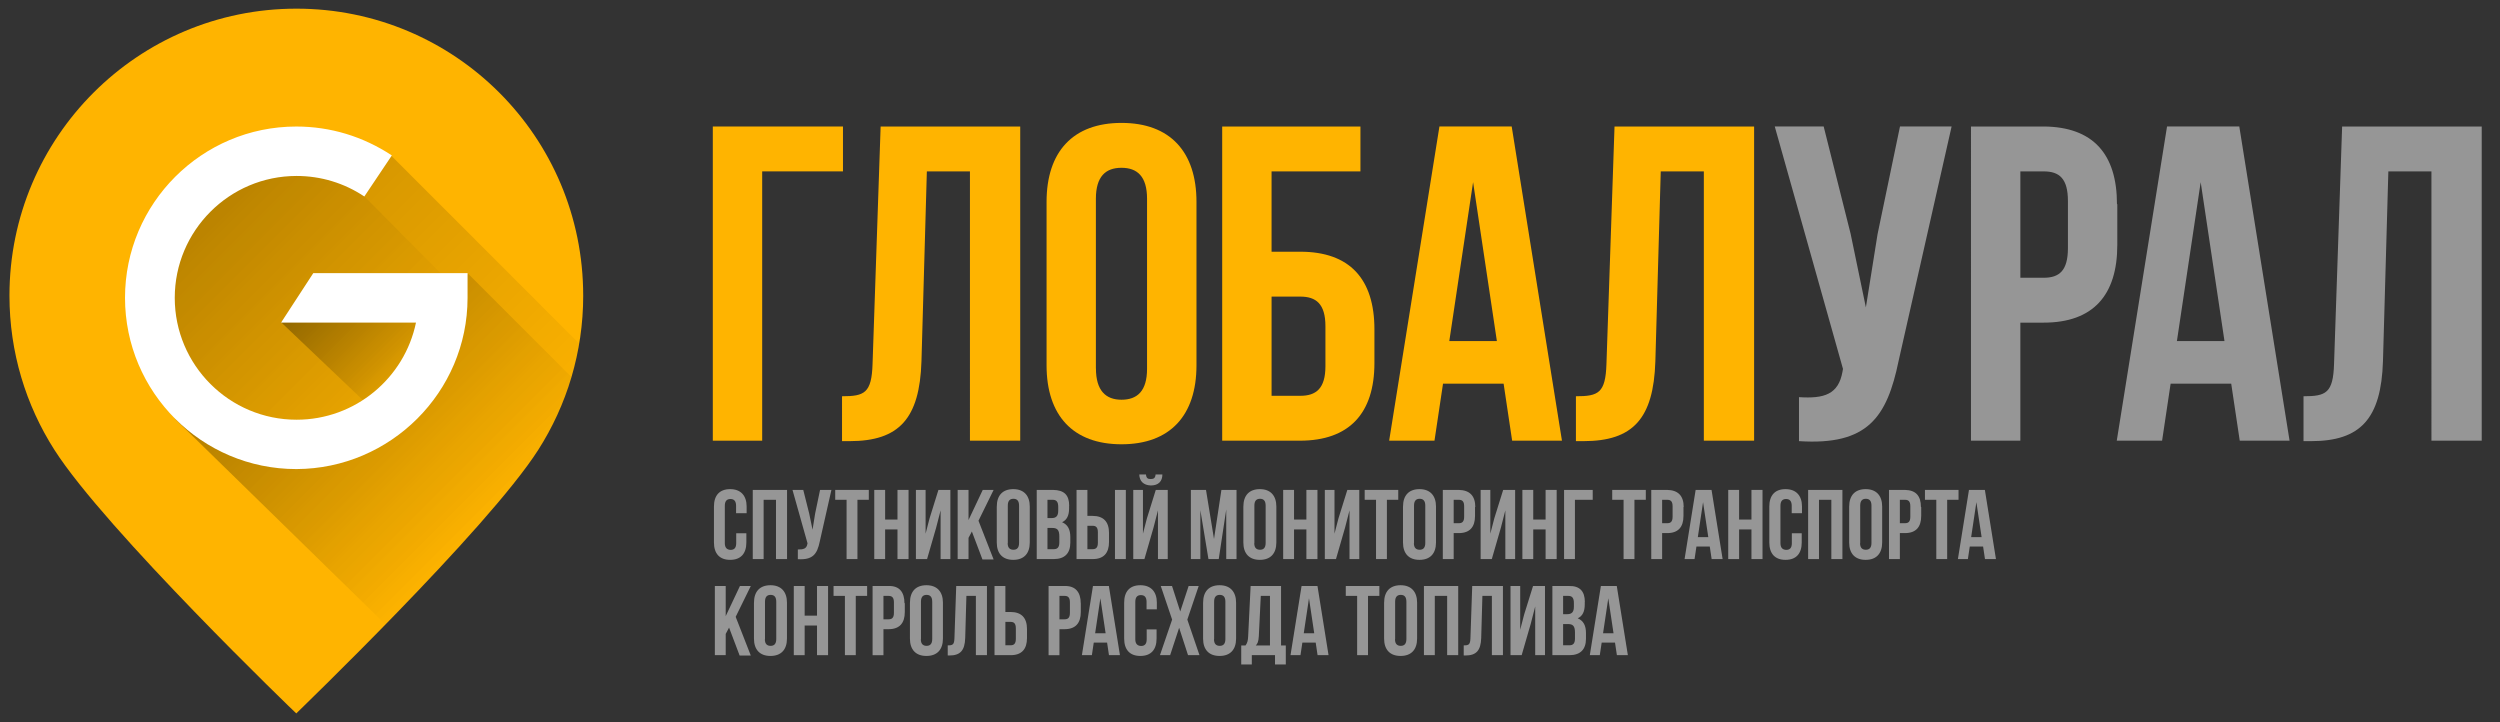 <svg xmlns="http://www.w3.org/2000/svg" xmlns:xlink="http://www.w3.org/1999/xlink" version="1.1" id="gulogo" x="0px" y="0px" width="303.5px" height="87.667px" viewBox="0 0 303.5 87.667" enable-background="new 0 0 303.5 87.667" xml:space="preserve">
<rect x="0" y="0" width="303.5" height="87.667" fill="#333333" stroke="none"/>
<g id="gcont">
	<path class="teto" fill="#969696" d="M88.509 76.191l-0.408 0.768v2.578h-1.319v-8.396h1.319V74.8l1.727-3.658h1.319l-1.835 3.742l1.835 4.7 h-1.355L88.509 76.191z"/>
	<path fill="#969696" d="M91.534 73.157c0-1.344 0.708-2.111 2.003-2.111c1.295 0 2 0.8 2 2.111v4.365 c0 1.343-0.708 2.11-2.003 2.11c-1.295 0-2.003-0.768-2.003-2.11V73.157z M92.854 77.606c0 0.6 0.3 0.8 0.7 0.8 c0.42 0 0.684-0.228 0.684-0.827v-4.533c0-0.6-0.264-0.828-0.684-0.828c-0.419 0-0.684 0.229-0.684 0.828V77.606z"/>
	<path fill="#969696" d="M97.685 79.537h-1.319v-8.396h1.319v3.599h1.5v-3.599h1.343v8.396h-1.343v-3.598h-1.5V79.537z"/>
	<path fill="#969696" d="M101.192 71.141h4.078v1.199h-1.379v7.196h-1.319v-7.196h-1.379V71.141z"/>
	<path fill="#969696" d="M109.842 73.217v1.091c0 1.344-0.647 2.075-1.967 2.075h-0.624v3.154h-1.319v-8.396h1.943 C109.194 71.1 109.8 71.9 109.8 73.217z M107.251 72.341v2.843h0.624c0.419 0 0.647-0.192 0.647-0.792v-1.259 c0-0.6-0.228-0.792-0.647-0.792H107.251z"/>
	<path fill="#969696" d="M110.469 73.157c0-1.344 0.708-2.111 2.003-2.111c1.295 0 2 0.8 2 2.111v4.365 c0 1.343-0.708 2.11-2.003 2.11c-1.295 0-2.003-0.768-2.003-2.11V73.157z M111.788 77.606c0 0.6 0.3 0.8 0.7 0.8 c0.42 0 0.684-0.228 0.684-0.827v-4.533c0-0.6-0.264-0.828-0.684-0.828c-0.419 0-0.684 0.229-0.684 0.828V77.606z"/>
	<path fill="#969696" d="M115.054 78.349c0.6 0 0.792-0.084 0.815-0.863l0.216-6.345h3.73v8.396h-1.343v-7.196h-1.151l-0.144 5.1 c-0.048 1.535-0.6 2.135-1.919 2.135h-0.204V78.349z"/>
	<path fill="#969696" d="M120.734 79.537v-8.396h1.319v3.154h0.624c1.319 0 2 0.7 2 2.075v1.091 c0 1.344-0.647 2.075-1.967 2.075H120.734z M122.677 78.338c0.419 0 0.647-0.192 0.647-0.792v-1.259c0-0.6-0.228-0.792-0.647-0.792 h-0.624v2.843H122.677z"/>
	<path fill="#969696" d="M131.208 73.217v1.091c0 1.344-0.648 2.075-1.967 2.075h-0.624v3.154h-1.319v-8.396h1.943 C130.56 71.1 131.2 71.9 131.2 73.217z M128.617 72.341v2.843h0.624c0.419 0 0.647-0.192 0.647-0.792v-1.259 c0-0.6-0.228-0.792-0.647-0.792H128.617z"/>
	<path fill="#969696" d="M135.961 79.537h-1.332l-0.228-1.523h-1.619l-0.228 1.523h-1.211l1.343-8.396h1.931L135.961 79.537z M132.95 76.875h1.271l-0.636-4.246L132.95 76.875z"/>
	<path fill="#969696" d="M140.408 76.407v1.115c0 1.343-0.672 2.11-1.967 2.11c-1.295 0-1.967-0.768-1.967-2.11v-4.365 c0-1.344 0.672-2.111 1.967-2.111c1.295 0 2 0.8 2 2.111v0.815h-1.248v-0.899c0-0.6-0.264-0.828-0.684-0.828 c-0.419 0-0.684 0.229-0.684 0.828v4.533c0 0.6 0.3 0.8 0.7 0.815c0.42 0 0.684-0.216 0.684-0.815v-1.199H140.408z"/>
	<path fill="#969696" d="M145.521 71.141l-1.379 4.078l1.475 4.317h-1.391l-1.079-3.322l-1.092 3.322h-1.235l1.476-4.317 l-1.379-4.078h1.367l0.996 3.095l1.02-3.095H145.521z"/>
	<path fill="#969696" d="M146.058 73.157c0-1.344 0.708-2.111 2.003-2.111c1.295 0 2 0.8 2 2.111v4.365 c0 1.343-0.708 2.11-2.003 2.11c-1.295 0-2.003-0.768-2.003-2.11V73.157z M147.378 77.606c0 0.6 0.3 0.8 0.7 0.8 c0.42 0 0.684-0.228 0.684-0.827v-4.533c0-0.6-0.264-0.828-0.684-0.828c-0.419 0-0.684 0.229-0.684 0.828V77.606z"/>
	<path fill="#969696" d="M154.787 80.664v-1.127h-2.818v1.127h-1.283v-2.303h0.516c0.228-0.287 0.3-0.6 0.324-1.091l0.3-6.129h3.694 v7.22h0.576v2.303H154.787z M152.82 77.246c-0.036 0.636-0.156 0.912-0.372 1.115h1.727v-6.021h-1.116L152.82 77.246z"/>
	<path fill="#969696" d="M161.286 79.537h-1.332l-0.228-1.523h-1.619l-0.228 1.523h-1.211l1.343-8.396h1.931L161.286 79.537z M158.276 76.875h1.271l-0.636-4.246L158.276 76.875z"/>
	<path fill="#969696" d="M163.377 71.141h4.078v1.199h-1.379v7.196h-1.319v-7.196h-1.379V71.141z"/>
	<path fill="#969696" d="M168.033 73.157c0-1.344 0.708-2.111 2.003-2.111c1.295 0 2 0.8 2 2.111v4.365 c0 1.343-0.708 2.11-2.003 2.11c-1.295 0-2.003-0.768-2.003-2.11V73.157z M169.353 77.606c0 0.6 0.3 0.8 0.7 0.8 c0.42 0 0.684-0.228 0.684-0.827v-4.533c0-0.6-0.264-0.828-0.684-0.828c-0.419 0-0.684 0.229-0.684 0.828V77.606z"/>
	<path fill="#969696" d="M174.184 79.537h-1.319v-8.396h4.162v8.396h-1.343v-7.196h-1.5V79.537z"/>
	<path fill="#969696" d="M177.696 78.349c0.6 0 0.792-0.084 0.815-0.863l0.216-6.345h3.73v8.396h-1.343v-7.196h-1.151l-0.144 5.1 c-0.048 1.535-0.6 2.135-1.919 2.135h-0.204V78.349z"/>
	<path fill="#969696" d="M184.731 79.537h-1.355v-8.396h1.176v5.313l0.479-1.848l1.08-3.466h1.451v8.396h-1.188v-5.913l-0.54 2.1 L184.731 79.537z"/>
	<path fill="#969696" d="M192.389 73.073v0.3c0 0.863-0.264 1.415-0.852 1.69c0.708 0.3 1 0.9 1 1.799v0.684 c0 1.296-0.684 1.991-2.003 1.991h-2.075v-8.396h1.991C191.801 71.1 192.4 71.8 192.4 73.073z M189.762 72.341v2.219h0.516 c0.492 0 0.792-0.216 0.792-0.888v-0.467c0-0.6-0.204-0.864-0.672-0.864H189.762z M189.762 75.759v2.579h0.756 c0.444 0 0.684-0.204 0.684-0.828v-0.731c0-0.779-0.252-1.02-0.852-1.02H189.762z"/>
	<path fill="#969696" d="M197.622 79.537h-1.332l-0.228-1.523h-1.619l-0.228 1.523h-1.211l1.343-8.396h1.931L197.622 79.537z M194.611 76.875h1.271l-0.636-4.246L194.611 76.875z"/>
</g>
<g id="gmon">
	<path fill="#969696" d="M90.608 64.741v1.115c0 1.343-0.672 2.11-1.967 2.11c-1.295 0-1.967-0.768-1.967-2.11V61.49 c0-1.343 0.672-2.11 1.967-2.11c1.295 0 2 0.8 2 2.11v0.816H89.36v-0.9c0-0.6-0.264-0.827-0.684-0.827 c-0.419 0-0.684 0.228-0.684 0.827v4.534c0 0.6 0.3 0.8 0.7 0.815c0.42 0 0.684-0.216 0.684-0.815v-1.199H90.608z"/>
	<path fill="#969696" d="M92.704 67.871h-1.319v-8.396h4.162v8.396h-1.343v-7.196h-1.5V67.871z"/>
	<path fill="#969696" d="M99.52 65.736c-0.312 1.511-0.828 2.267-2.663 2.146v-1.175c0.671 0 1.055-0.072 1.163-0.684 l0.012-0.072l-1.823-6.477h1.307l0.72 2.866l0.408 1.967l0.312-1.954l0.6-2.879h1.379L99.52 65.736z"/>
	<path fill="#969696" d="M101.395 59.475h4.078v1.199h-1.379v7.196h-1.319v-7.196h-1.379V59.475z"/>
	<path fill="#969696" d="M107.455 67.871h-1.319v-8.396h1.319v3.599h1.5v-3.599h1.343v8.396h-1.343v-3.598h-1.5V67.871z"/>
	<path fill="#969696" d="M112.547 67.871h-1.355v-8.396h1.175v5.313l0.479-1.848l1.08-3.466h1.451v8.396h-1.188v-5.913l-0.54 2.1 L112.547 67.871z"/>
	<path fill="#969696" d="M117.986 64.525l-0.408 0.768v2.578h-1.319v-8.396h1.319v3.658l1.727-3.658h1.319l-1.835 3.742l1.835 4.7 h-1.355L117.986 64.525z"/>
	<path fill="#969696" d="M121.011 61.49c0-1.343 0.708-2.11 2.003-2.11c1.295 0 2 0.8 2 2.11v4.366 c0 1.343-0.708 2.11-2.003 2.11c-1.295 0-2.003-0.768-2.003-2.11V61.49z M122.331 65.94c0 0.6 0.3 0.8 0.7 0.8 c0.42 0 0.684-0.228 0.684-0.827v-4.534c0-0.6-0.264-0.827-0.684-0.827c-0.419 0-0.684 0.228-0.684 0.827V65.94z"/>
	<path fill="#969696" d="M129.789 61.406v0.3c0 0.864-0.264 1.416-0.852 1.691c0.708 0.3 1 0.9 1 1.799v0.684 c0 1.296-0.684 1.991-2.003 1.991h-2.075v-8.396h1.991C129.201 59.5 129.8 60.1 129.8 61.406z M127.162 60.675v2.219h0.516 c0.492 0 0.791-0.216 0.791-0.888v-0.468c0-0.6-0.204-0.863-0.672-0.863H127.162z M127.162 64.093v2.579h0.756 c0.444 0 0.684-0.204 0.684-0.828v-0.731c0-0.779-0.252-1.02-0.852-1.02H127.162z"/>
	<path fill="#969696" d="M130.692 67.871v-8.396h1.319v3.154h0.624c1.319 0 2 0.7 2 2.075v1.091 c0 1.344-0.647 2.075-1.967 2.075H130.692z M132.635 66.672c0.419 0 0.647-0.192 0.647-0.792v-1.259c0-0.6-0.228-0.792-0.647-0.792 h-0.624v2.843H132.635z M135.357 67.871v-8.396h1.319v8.396H135.357z"/>
	<path fill="#969696" d="M138.933 67.871h-1.355v-8.396h1.176v5.313l0.479-1.848l1.08-3.466h1.451v8.396h-1.188v-5.913l-0.54 2.1 L138.933 67.871z M140.288 57.604c-0.036 0.444-0.24 0.552-0.6 0.552c-0.348 0-0.528-0.108-0.564-0.552h-0.815 c0.024 0.8 0.5 1.3 1.4 1.332c0.935 0 1.403-0.516 1.403-1.332H140.288z"/>
	<path fill="#969696" d="M147.38 65.436l0.899-5.961h1.835v8.396h-1.248V61.85l-0.911 6.021h-1.248l-0.983-5.937v5.937h-1.151 v-8.396h1.835L147.38 65.436z"/>
	<path fill="#969696" d="M150.946 61.49c0-1.343 0.708-2.11 2.003-2.11c1.295 0 2 0.8 2 2.11v4.366 c0 1.343-0.708 2.11-2.003 2.11c-1.295 0-2.003-0.768-2.003-2.11V61.49z M152.266 65.94c0 0.6 0.3 0.8 0.7 0.8 c0.42 0 0.684-0.228 0.684-0.827v-4.534c0-0.6-0.264-0.827-0.684-0.827c-0.419 0-0.684 0.228-0.684 0.827V65.94z"/>
	<path fill="#969696" d="M157.097 67.871h-1.319v-8.396h1.319v3.599h1.5v-3.599h1.343v8.396h-1.343v-3.598h-1.5V67.871z"/>
	<path fill="#969696" d="M162.188 67.871h-1.355v-8.396h1.175v5.313l0.479-1.848l1.08-3.466h1.451v8.396h-1.188v-5.913l-0.54 2.1 L162.188 67.871z"/>
	<path fill="#969696" d="M165.67 59.475h4.078v1.199h-1.379v7.196h-1.319v-7.196h-1.379V59.475z"/>
	<path fill="#969696" d="M170.327 61.49c0-1.343 0.708-2.11 2.003-2.11c1.295 0 2 0.8 2 2.11v4.366 c0 1.343-0.708 2.11-2.003 2.11c-1.295 0-2.003-0.768-2.003-2.11V61.49z M171.646 65.94c0 0.6 0.3 0.8 0.7 0.8 c0.42 0 0.684-0.228 0.684-0.827v-4.534c0-0.6-0.264-0.827-0.684-0.827c-0.419 0-0.684 0.228-0.684 0.827V65.94z"/>
	<path fill="#969696" d="M179.068 61.551v1.091c0 1.344-0.648 2.075-1.967 2.075h-0.624v3.154h-1.319v-8.396h1.943 C178.42 59.5 179.1 60.2 179.1 61.551z M176.477 60.675v2.843h0.624c0.419 0 0.647-0.192 0.647-0.792v-1.259 c0-0.6-0.228-0.792-0.647-0.792H176.477z"/>
	<path fill="#969696" d="M181.105 67.871h-1.355v-8.396h1.176v5.313l0.479-1.848l1.08-3.466h1.451v8.396h-1.188v-5.913l-0.54 2.1 L181.105 67.871z"/>
	<path fill="#969696" d="M186.136 67.871h-1.319v-8.396h1.319v3.599h1.5v-3.599h1.343v8.396h-1.343v-3.598h-1.5V67.871z"/>
	<path fill="#969696" d="M189.878 67.871v-8.396h3.478v1.199h-2.159v7.196H189.878z"/>
	<path fill="#969696" d="M195.723 59.475h4.078v1.199h-1.379v7.196h-1.319v-7.196h-1.379V59.475z"/>
	<path fill="#969696" d="M204.373 61.551v1.091c0 1.344-0.647 2.075-1.967 2.075h-0.624v3.154h-1.319v-8.396h1.943 C203.726 59.5 204.4 60.2 204.4 61.551z M201.782 60.675v2.843h0.624c0.419 0 0.647-0.192 0.647-0.792v-1.259 c0-0.6-0.228-0.792-0.647-0.792H201.782z"/>
	<path fill="#969696" d="M209.126 67.871h-1.332l-0.228-1.523h-1.619l-0.228 1.523h-1.211l1.343-8.396h1.931L209.126 67.871z M206.116 65.209h1.271l-0.636-4.246L206.116 65.209z"/>
	<path fill="#969696" d="M211.127 67.871h-1.319v-8.396h1.319v3.599h1.5v-3.599h1.343v8.396h-1.343v-3.598h-1.5V67.871z"/>
	<path fill="#969696" d="M218.729 64.741v1.115c0 1.343-0.672 2.11-1.967 2.11c-1.295 0-1.967-0.768-1.967-2.11V61.49 c0-1.343 0.672-2.11 1.967-2.11c1.295 0 2 0.8 2 2.11v0.816h-1.248v-0.9c0-0.6-0.264-0.827-0.684-0.827 c-0.419 0-0.684 0.228-0.684 0.827v4.534c0 0.6 0.3 0.8 0.7 0.815c0.42 0 0.684-0.216 0.684-0.815v-1.199H218.729z"/>
	<path fill="#969696" d="M220.825 67.871h-1.319v-8.396h4.162v8.396h-1.343v-7.196h-1.5V67.871z"/>
	<path fill="#969696" d="M224.492 61.49c0-1.343 0.708-2.11 2.003-2.11c1.295 0 2 0.8 2 2.11v4.366 c0 1.343-0.708 2.11-2.003 2.11c-1.295 0-2.003-0.768-2.003-2.11V61.49z M225.812 65.94c0 0.6 0.3 0.8 0.7 0.8 c0.42 0 0.684-0.228 0.684-0.827v-4.534c0-0.6-0.264-0.827-0.684-0.827c-0.419 0-0.684 0.228-0.684 0.827V65.94z"/>
	<path fill="#969696" d="M233.234 61.551v1.091c0 1.344-0.647 2.075-1.967 2.075h-0.624v3.154h-1.319v-8.396h1.943 C232.586 59.5 233.2 60.2 233.2 61.551z M230.643 60.675v2.843h0.624c0.419 0 0.647-0.192 0.647-0.792v-1.259 c0-0.6-0.228-0.792-0.647-0.792H230.643z"/>
	<path fill="#969696" d="M233.688 59.475h4.078v1.199h-1.379v7.196h-1.319v-7.196h-1.379V59.475z"/>
	<path fill="#969696" d="M242.308 67.871h-1.332l-0.228-1.523h-1.619l-0.228 1.523h-1.211l1.343-8.396h1.931L242.308 67.871z M239.298 65.209h1.271l-0.636-4.246L239.298 65.209z"/>
</g>
<g id="gtext">
	<path fill="#FFB400" d="M86.535 53.499V15.357h15.802v5.449h-9.808v32.693H86.535z"/>
	<path fill="#FFB400" d="M102.222 48.105c2.725 0 3.597-0.381 3.706-3.923l0.98-28.825h16.946v38.143h-6.103V20.806h-5.231 l-0.654 23.049c-0.218 6.975-2.724 9.699-8.718 9.699h-0.926V48.105z"/>
	<path fill="#FFB400" d="M127.053 24.511c0-6.103 3.215-9.59 9.1-9.59c5.885 0 9.1 3.5 9.1 9.59v19.834 c0 6.103-3.215 9.59-9.1 9.59c-5.885 0-9.1-3.487-9.1-9.59V24.511z M133.047 44.727c0 2.7 1.2 3.8 3.1 3.8 c1.907 0 3.105-1.035 3.105-3.76V24.13c0-2.725-1.199-3.76-3.105-3.76c-1.907 0-3.106 1.035-3.106 3.76V44.727z"/>
	<path fill="#FFB400" d="M148.374 53.499V15.357h16.783v5.449h-10.789v9.753h3.487c5.994 0 9 3.3 9 9.427v4.086 c0 6.103-3.051 9.427-9.045 9.427H148.374z M157.856 48.05c1.907 0 3.051-0.871 3.051-3.596v-4.85c0-2.725-1.145-3.597-3.051-3.597 h-3.487V48.05H157.856z"/>
	<path fill="#FFB400" d="M189.622 53.499h-6.048l-1.035-6.92h-7.356l-1.036 6.92h-5.503l6.103-38.143h8.773L189.622 53.499z M175.945 41.403h5.776l-2.888-19.289L175.945 41.403z"/>
	<path fill="#FFB400" d="M191.317 48.105c2.725 0 3.597-0.381 3.706-3.923l0.98-28.825h16.946v38.143h-6.103V20.806h-5.231 l-0.654 23.049c-0.218 6.975-2.724 9.699-8.718 9.699h-0.926V48.105z"/>
	<path fill="#969696" d="M230.494 43.8c-1.417 6.866-3.76 10.299-12.097 9.754v-5.34c3.051 0.2 4.795-0.327 5.285-3.106 l0.055-0.327l-8.282-29.424h5.939l3.27 13.023l1.853 8.937l1.417-8.882l2.724-13.078h6.267L230.494 43.8z"/>
	<path fill="#969696" d="M257.04 24.783v4.958c0 6.103-2.942 9.427-8.936 9.427h-2.833v14.331h-5.994V15.357h8.827 C254.098 15.4 257 18.7 257 24.783z M245.271 20.806V33.72h2.833c1.907 0 2.942-0.872 2.942-3.596v-5.721 c0-2.725-1.035-3.596-2.942-3.596H245.271z"/>
	<path fill="#969696" d="M277.954 53.499h-6.049l-1.035-6.92h-7.356l-1.035 6.92h-5.503l6.103-38.143h8.772L277.954 53.499z M264.277 41.403h5.775l-2.888-19.289L264.277 41.403z"/>
	<path fill="#969696" d="M279.648 48.105c2.725 0 3.597-0.381 3.705-3.923l0.981-28.825h16.946v38.143h-6.104V20.806h-5.23 l-0.654 23.049c-0.218 6.975-2.725 9.699-8.718 9.699h-0.927V48.105z"/>
</g>
<g id="gsym">
	<path fill="#FFB400" d="M70.802 35.885c0 6.892-2.001 13.316-5.455 18.723c-6.186 9.687-29.379 31.975-29.379 32 S12.774 64.3 6.6 54.604c-3.452-5.407-5.452-11.829-5.452-18.72c0-19.238 15.595-34.833 34.833-34.833 S70.802 16.6 70.8 35.885z"/>
	<g>
		<defs>
			<path id="SVGID_1_" d="M70.802 35.885c0 6.892-2.001 13.316-5.455 18.723c-6.186 9.687-29.379 31.975-29.379 32 S12.774 64.3 6.6 54.604c-3.452-5.407-5.452-11.829-5.452-18.72c0-19.238 15.595-34.833 34.833-34.833 S70.802 16.6 70.8 35.885z"/>
		</defs>
		<clipPath id="SVGID_2_">
			<use xlink:href="#SVGID_1_" overflow="visible"/>
		</clipPath>
		<g clip-path="url(#SVGID_2_)">
			<linearGradient id="SVGID_3_" gradientUnits="userSpaceOnUse" x1="46.8" y1="51" x2="20.9" y2="25.1">
				<stop offset="0" style="stop-color:#000000;stop-opacity:0"/>
				<stop offset="1" style="stop-color:#000000"/>
			</linearGradient>
			<polygon opacity="0.1" fill="url(#SVGID_3_)" points="21.2,50.8 18.3,34.3 25.3,20.7 38.3,17.1 43.4,23 55.2,34.9 50,47.8 29.7,53"/>
			<linearGradient id="SVGID_4_" gradientUnits="userSpaceOnUse" x1="61.7" y1="62.1" x2="24.7" y2="25.1">
				<stop offset="0" style="stop-color:#000000;stop-opacity:0"/>
				<stop offset="1" style="stop-color:#000000"/>
			</linearGradient>
			<polygon opacity="0.2" fill="url(#SVGID_4_)" points="21.2,50.8 18.3,34.3 26.7,23.1 38.3,17.1 47.5,18.9 76.2,47.6 47.4,76.4"/>
			<linearGradient id="SVGID_5_" gradientUnits="userSpaceOnUse" x1="50.7" y1="46.4" x2="38.8" y2="34.5">
				<stop offset="0" style="stop-color:#000000;stop-opacity:0"/>
				<stop offset="1" style="stop-color:#000000"/>
			</linearGradient>
			<polygon opacity="0.3" fill="url(#SVGID_5_)" points="34.1,39.1 48.4,34.8 54,40.4 46.4,50.8"/>
			<linearGradient id="SVGID_6_" gradientUnits="userSpaceOnUse" x1="60.4" y1="63.4" x2="34.5" y2="37.5">
				<stop offset="0" style="stop-color:#000000;stop-opacity:0"/>
				<stop offset="1" style="stop-color:#000000"/>
			</linearGradient>
			<polygon opacity="0.2" fill="url(#SVGID_6_)" points="21.2,50.8 28.5,53.2 41.8,52.8 52.1,43.1 56.8,33.2 73.7,50.1 47.4,76.4"/>
			<path opacity="0.5" fill="none" stroke="#000000" stroke-miterlimit="10" d="M33.719 39.6"/>
			<path opacity="0.5" fill="none" stroke="#000000" stroke-miterlimit="10" d="M47.531 18.9"/>
		</g>
	</g>
	<path fill="#FFFFFF" d="M35.969 56.945c-11.464 0-20.792-9.327-20.792-20.792s9.327-20.792 20.792-20.792 c4.139 0 8.1 1.2 11.6 3.509l-3.34 4.984c-2.434-1.631-5.277-2.493-8.222-2.493c-8.156 0-14.792 6.635-14.792 14.8 s6.635 14.8 14.8 14.792c7.129 0 13.096-5.069 14.486-11.792H34.122l3.908-6h18.731v3 C56.761 47.6 47.4 56.9 36 56.945z"/>
</g>
</svg>